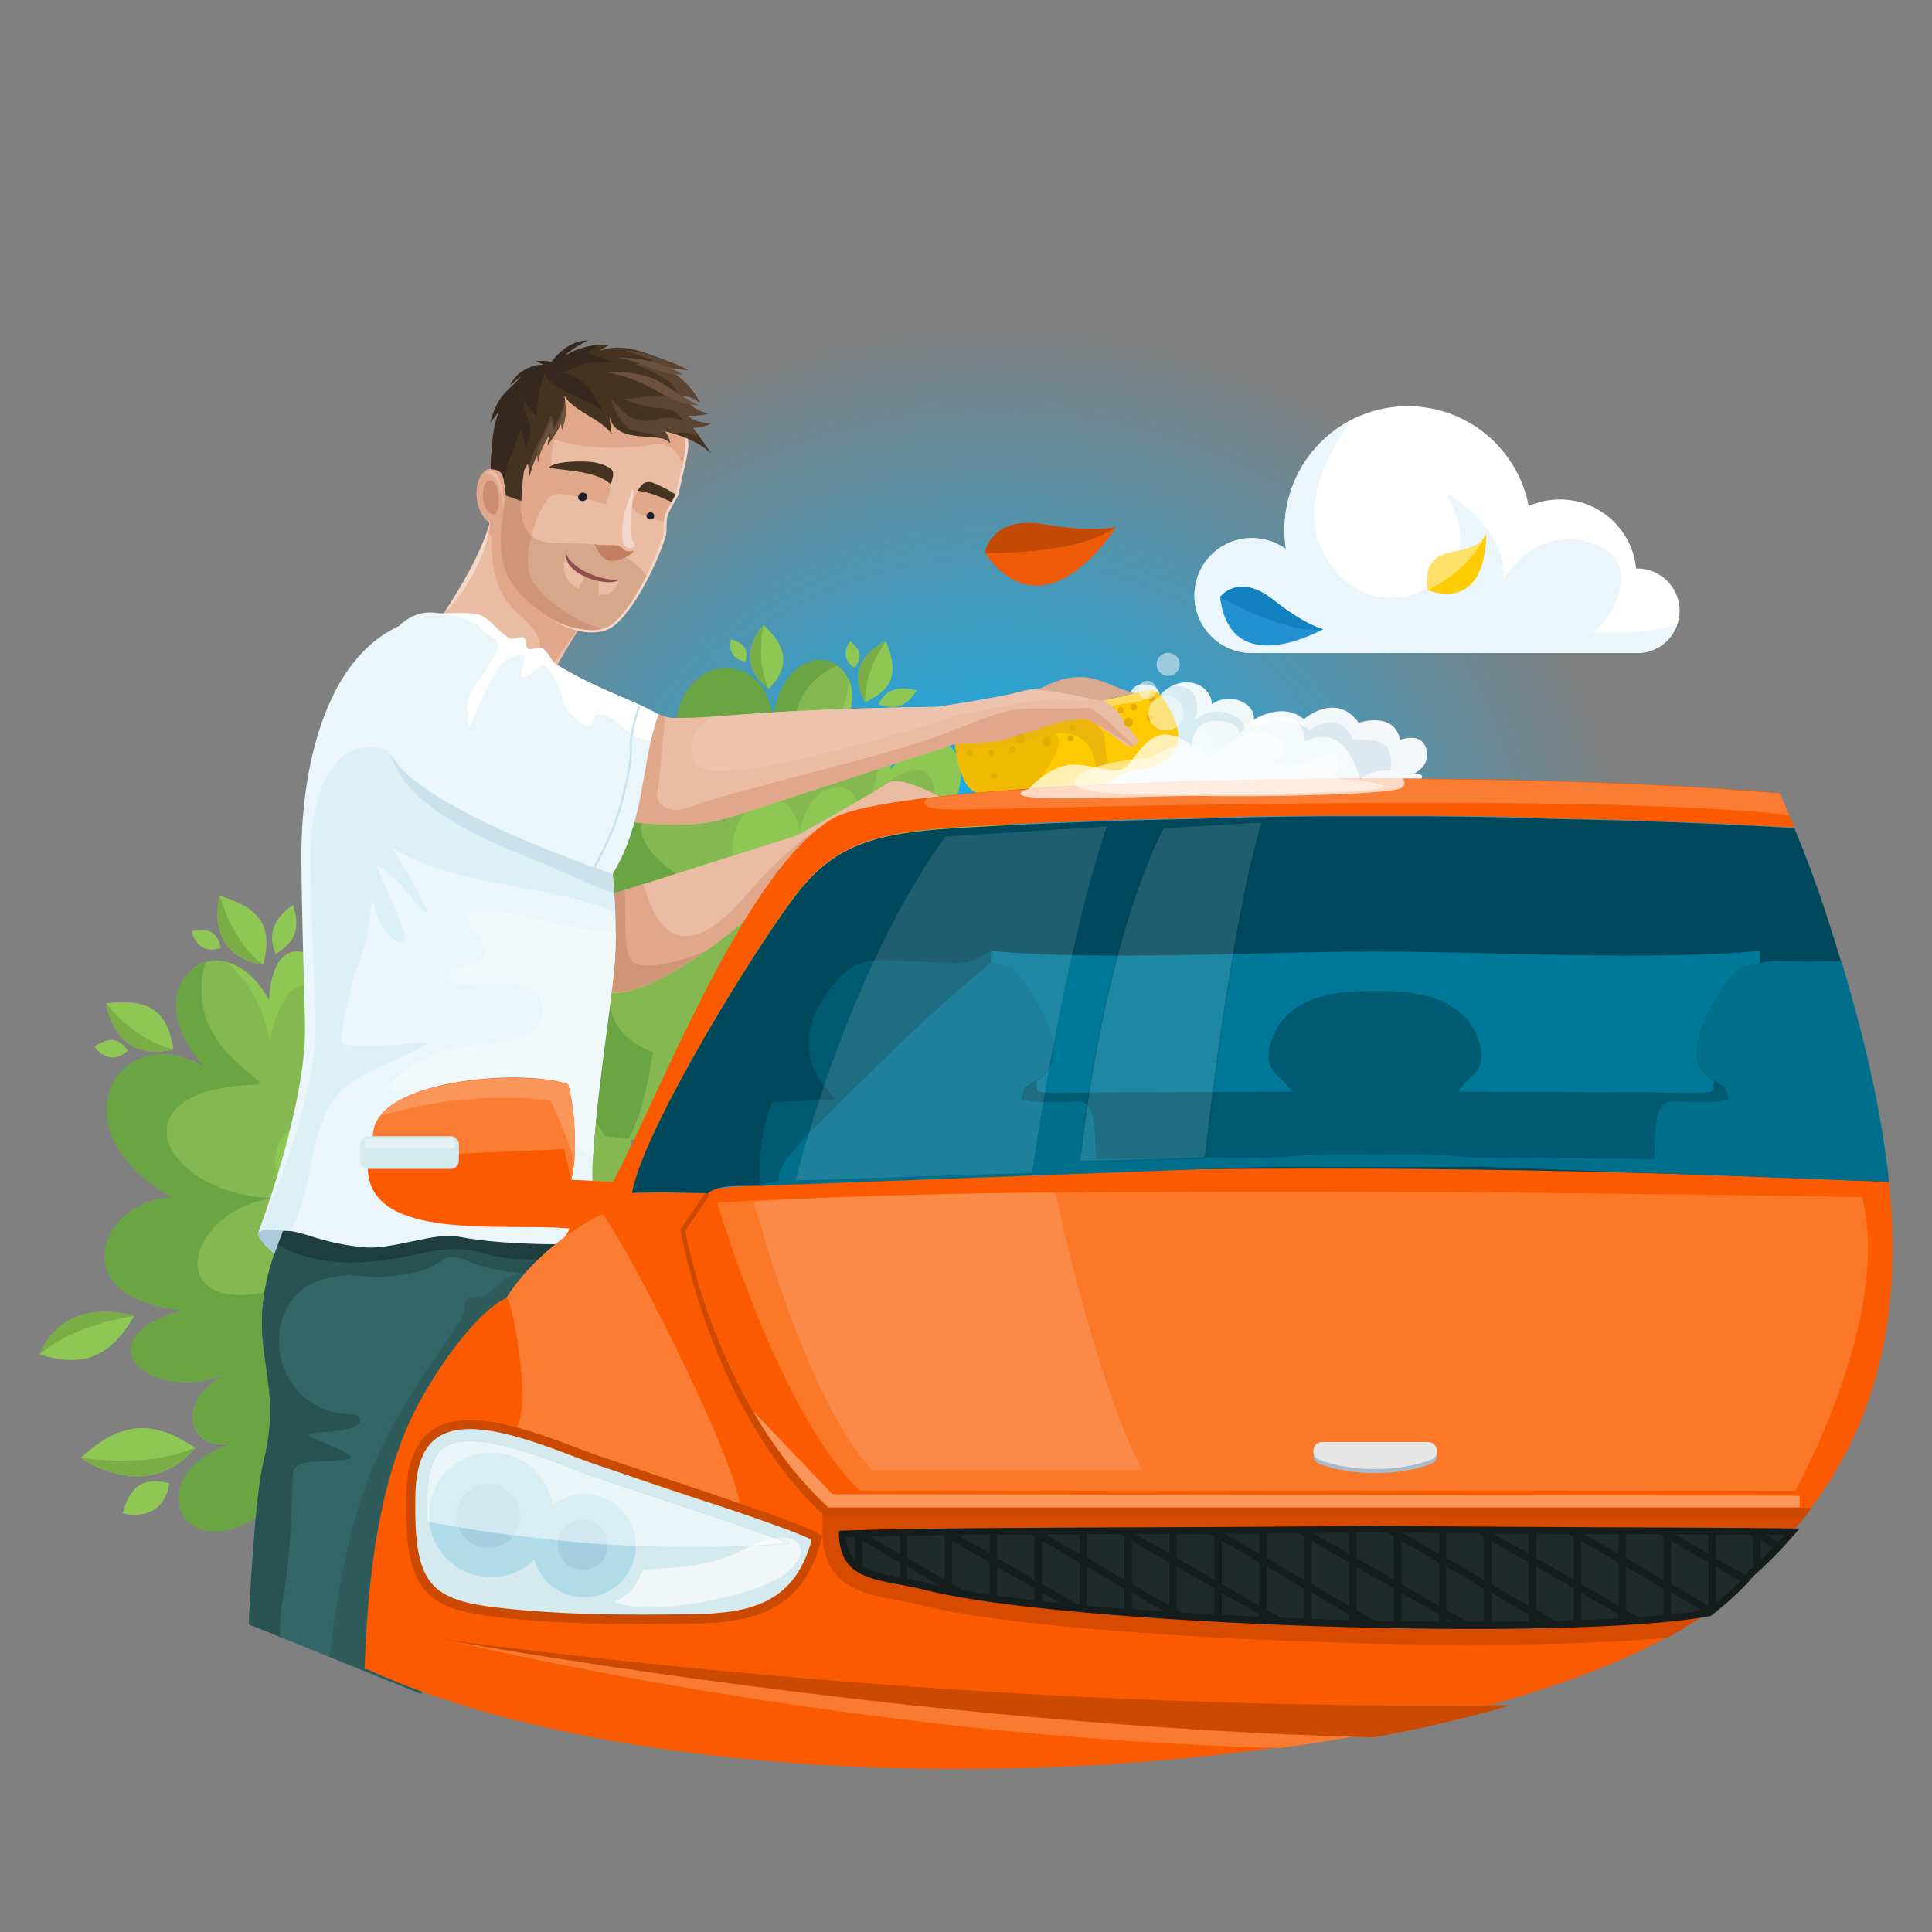 <?xml version="1.0" encoding="utf-8"?>
<!-- Generator: Adobe Illustrator 20.1.0, SVG Export Plug-In . SVG Version: 6.00 Build 0)  -->
<svg version="1.0" id="Layer_1" xmlns="http://www.w3.org/2000/svg" xmlns:xlink="http://www.w3.org/1999/xlink" x="0px" y="0px"
	 viewBox="0 0 800 800" enable-background="new 0 0 800 800" xml:space="preserve">
<rect x="0" y="0" width="800" height="800" fill="#808080" stroke="none"/>
<radialGradient id="SVGID_1_" cx="411.387" cy="362.269" r="265.618" gradientTransform="matrix(1.124 0 0 0.99 -51.095 6.383)" gradientUnits="userSpaceOnUse">
	<stop  offset="0" style="stop-color:#03B4FA"/>
	<stop  offset="0.875" style="stop-color:#03B4FA;stop-opacity:0"/>
</radialGradient>
<path fill-rule="evenodd" clip-rule="evenodd" fill="url(#SVGID_1_)" d="M713.1,572.8c-75.3,66.3-181.8,107.6-299.9,107.6
	c-108.4,0-207-34.8-280.6-91.7C17.7,499.9,1.6,390.3,43.4,293.1c69-160.4,226.5-243.6,380.8-243.4c150,0.2,297.1,79.1,357.2,242.3
	C818.7,393.3,801.7,502.9,713.1,572.8"/>
<g>
	<path opacity="0.8" fill-rule="evenodd" clip-rule="evenodd" fill="#FFFFFF" d="M466.8,293.3c0,0-0.4-10,6.6-10
		c7,0,6.8,4.6,6.8,4.6c9.3-9.9,21.5-4.5,21.5,3.7c8.5-5.7,18.7,0.5,17.3,6.5c0,0,11.7-7.9,20.9-0.3c0,0,13.2-11.7,22.7,1.5
		c0,0,14.7-5.1,17.1,7.1c0,0,8.8-3.6,10.8,3.6c2,7.2-5,10.2-5,10.2s5.2,0.1,2.6,2.6s-26.2,0.8-34.6,0.4c-8.4-0.4-90.7,1.5-97.4,1.8
		C449.4,325.4,476.7,304.3,466.8,293.3"/>
	<path opacity="0.64" fill-rule="evenodd" clip-rule="evenodd" fill="#FFFFFF" d="M484.9,284.3c8.3-4.5,16.9,0.5,16.9,7.4
		c8.5-5.7,18.7,0.5,17.3,6.5c0,0,11.7-7.9,20.9-0.3c0,0,13.2-11.7,22.7,1.5c0,0,14.7-5.1,17.1,7.1c0,0,8.8-3.6,10.8,3.6
		c2,7.2-5,10.2-5,10.2s5.2,0.1,2.6,2.6c-0.7,0.7-3,1.1-6.1,1.2c-2.3-3.7-6.8-4.4-6.8-4.4s1.8-2.3,0-8.5s-15-4.9-15-4.9
		c-3.8-8.8-10-8.8-18.2-4.1c-7.6-6.7-26.9-0.3-26.9-0.3s1.3-3.6-6.5-6.5c-7.8-2.8-14,2.8-14,2.8
		C497.4,290.1,494.5,282.8,484.9,284.3"/>
	<path fill-rule="evenodd" clip-rule="evenodd" fill="#85B850" d="M96.8,597.3c-17.2,11.9-5.8,45.2,25.3,24.1
		c-7.3,20.1,19.5,40.4,34.1,13.3l0.3,0.1c16.4,8,33.3,13.2,43.5,14.5l25.4-24.5c5.3,7.1,10.5,13.3,15.2,17.7l32.5-266.7
		c-10.4-7.3-17.7,8.8-21.8,33.6c-12.4-7.5-22.9-8-30.2-2.9c-10.9-36.2-36.4-38.4-36.2,6.1c-7.2-40.9-47.2-47.3-40-1
		c-11.7-19-31.8-28.8-33.3,2.7c-19.5-36.2-58.5-6.7-26.1,28.1c-35.1-22.3-65,24.5-13.9,53.6c-28.9,0.1-47,41.2,4.1,46.7
		c-41.7,11.2-15.2,39.2,18.1,26.3C71.9,579.5,77.9,602.4,96.8,597.3"/>
	<path fill-rule="evenodd" clip-rule="evenodd" fill="#8FC754" d="M93.7,398.5c0.5,0.3,14.4,10.5,17.9,32.7c0,0,4.3-24.1,15-23.1
		c10.7,1.1,20.9,17.3,21.9,18.6c1,1.3-2-31.8,13.3-28.6c10.4,2.2,16.7,13.1,19.6,19.8c-13-2.8-24.9,9.5-20.9,32.5
		c-17.7-33.3-42.2-6-20,18.9c-28.8-17.3-39.7,25-4.2,39.7c0.9,1.9,8.4-12.7,17.9-12.9c10.8-0.2,5.9,33,5.9,33s28.4-10.6,39.2-3
		c0.8,0.6,1.7,1.2,2.5,1.9l45.5-92.7c0,0-9.7-20.1-29.1-20.8c-19.5-0.7-16.3,23.5-16.3,23.5c-4.2-9.6-10-15.6-15.9-18.5
		c5.5-7,18.9-21.4,33-17c0.2,0.1,0.4,0.1,0.6,0.2c-11.5-32.3-35.1-32.7-34.9,10.1c-7.2-40.9-47.2-47.3-40-1
		c-11.7-19-31.8-28.8-33.3,2.7C106.3,405,99.8,400,93.7,398.5"/>
	<path fill-rule="evenodd" clip-rule="evenodd" fill="#6BA543" d="M85,398.6c-10.2,36.6,31.5,50.3,20.7,50.6
		c-59.2,1.5-39.4,45.5,7.7,46.9c-39.3,5.1-48.2,55.8,9.7,35.3c0,0-21.9,24.5-5.9,40.1c15.9,15.7,29.1-10.9,29.1-10.9
		s-12.9,32.5,2,42.9c14.9,10.4,33.5-1.6,33.5-1.6s21.1,22.5,27.3,38.5l-9.2,8.9c-25.6-3.3-80.1-19.7-93.3-21.3
		c-31.1,21.1-50.3-17-9.8-30.8c-18.8,5.1-24.8-17.8-3.2-28.2c-33.3,12.9-59.8-15.1-18.1-26.3c-51.1-5.4-33-46.6-4.1-46.7
		c-51.1-29.2-21.1-75.9,13.9-53.6C65.6,421.5,72.3,402.2,85,398.6"/>
	<path fill-rule="evenodd" clip-rule="evenodd" fill="#8FC754" d="M71.8,434.5c-2.2-14-8.2-21.6-27.8-19
		C44,415.5,47,440.7,71.8,434.5"/>
	<path fill-rule="evenodd" clip-rule="evenodd" fill="#7BAD47" d="M44,415.5c0,0,3,25.3,27.8,19C56.1,431.1,44,415.5,44,415.5"/>
	<path fill-rule="evenodd" clip-rule="evenodd" fill="#8FC754" d="M53,435c-3.6-4.7-7.3-6.3-13.9-1.5C39.1,433.5,45.1,442.2,53,435"
		/>
	<path fill-rule="evenodd" clip-rule="evenodd" fill="#8FC754" d="M114.2,395c7.2-4.5,10.7-9.7,7.1-20.2
		C121.4,374.7,108.2,382.3,114.2,395"/>
	<path fill-rule="evenodd" clip-rule="evenodd" fill="#8FC754" d="M16.4,560.9c16.1,4.8,28.2,3,39.1-15.9
		C55.5,544.9,27.1,535.4,16.4,560.9"/>
	<path fill-rule="evenodd" clip-rule="evenodd" fill="#7BAD47" d="M55.5,544.9c0,0-28.3-9.6-39.1,15.9
		C30.8,548.2,55.5,544.9,55.5,544.9"/>
	<path fill-rule="evenodd" clip-rule="evenodd" fill="#8FC754" d="M80.8,599.5c-15.7-10.5-29.3-12.6-47.4,4.2
		C33.4,603.6,60.8,623.4,80.8,599.5"/>
	<path fill-rule="evenodd" clip-rule="evenodd" fill="#7BAD47" d="M33.4,603.6c0,0,27.4,19.7,47.4-4.2
		C61.1,608.3,33.4,603.6,33.4,603.6"/>
	<path fill-rule="evenodd" clip-rule="evenodd" fill="#8FC754" d="M70.1,614.2c-9.4-2.3-15.8-0.5-19.3,12.4
		C50.7,626.6,67.4,631.5,70.1,614.2"/>
	<path fill-rule="evenodd" clip-rule="evenodd" fill="#8FC754" d="M109,399.5c3.5-13.7,1-23.1-18-28.5
		C91.1,371,83.8,395.4,109,399.5"/>
	<path fill-rule="evenodd" clip-rule="evenodd" fill="#7BAD47" d="M91.1,371c0,0-7.3,24.4,18,28.5C95.9,390.2,91.1,371,91.1,371"/>
	<path fill-rule="evenodd" clip-rule="evenodd" fill="#8FC754" d="M91.5,392.5c-1.4-5.7-4.2-8.7-12.2-6.9
		C79.3,385.6,81.5,396,91.5,392.5"/>
	<path fill-rule="evenodd" clip-rule="evenodd" fill="#85B850" d="M231,381.4c-15.8-4.7-30.6,18.9-2.2,27.5
		c-16,5.5-15.1,32,8.8,27.5l0.1,0.2c3.3,14,8.5,27,12.7,33.9l27.6,3.4c-1.7,6.8-2.9,13.1-3.3,18.1l179.5-112.5
		c-0.7-10-14.2-6.5-31.4,3.4c-1.5-11.3-6.5-18-13.3-19.9c16.8-24.7,5.4-41.4-21.7-19.1c21.4-24.7,5.6-52.5-19.3-25
		c5.8-16.6,1.8-33.8-18.2-19c12.5-30-25-39.2-30.1-2c-3.8-32.5-47.3-27.7-39.8,18.1c-14.4-17.7-48.6-8.3-26.6,25.7
		c-27.6-20-31.6,10.1-7.1,24.1C229.5,357.4,218.5,372.4,231,381.4"/>
	<path fill-rule="evenodd" clip-rule="evenodd" fill="#8FC754" d="M351.3,280.8c0,0.5,0.7,14-11.1,27.2c0,0,16.9-9.3,21.6-2.3
		c4.7,7.1-0.2,21.4-0.5,22.7c-0.3,1.3,18.5-17,24.1-6.1c3.8,7.5,0.2,16.7-2.4,21.8c-4.7-9.3-18.2-10.6-30.3,3.3
		c11.6-27.4-17.3-28.9-21.5-2.8c-3.7-26.2-35-11.9-26.4,17.1c-0.7,1.5,11.9-1.2,16.8,4.6c5.5,6.5-17.3,20-17.3,20
		s20.6,12.1,21.3,22.5c0.1,0.8,0.1,1.6,0.1,2.5l79.4-18.2c0,0,7.5-15.9-1.7-28.2c-9.3-12.3-22.5,1.7-22.5,1.7
		c3.8-7.4,4.6-13.9,3.4-18.9c7-0.1,22.5,1,26.8,11.8c0.1,0.2,0.1,0.3,0.2,0.5c14.1-23.1,2.6-37.8-23.5-16.4
		c21.4-24.7,5.6-52.5-19.3-25c5.8-16.6,1.8-33.8-18.2-19C353.5,291.8,353.4,285.3,351.3,280.8"/>
	<path fill-rule="evenodd" clip-rule="evenodd" fill="#6BA543" d="M346.9,275.5c-27.5,11.9-15.2,44.3-20.8,37.8
		c-30.4-35.5-47.4-1.5-24.9,28c-22.6-21.5-58.1-1.9-16.8,23.5c0,0-25.8-1.2-27.5,16.3c-1.7,17.6,21.2,12.4,21.2,12.4
		s-26.3,8.2-25.3,22.5c1,14.3,17.6,19.7,17.6,19.7s-3.3,24.1-10,35.9l-10.1-1.2c-10.7-17.3-27.7-58.9-33.3-67.8
		c-28.3-8.6-14.5-39.3,14-21.3c-12.5-9-1.4-24.1,15.7-15.9c-24.4-14-20.4-44.1,7.1-24.1c-22-34,12.2-43.4,26.5-25.7
		c-7.5-45.8,36-50.6,39.8-18.1C323.3,275,338.4,269.5,346.9,275.5"/>
	<path fill-rule="evenodd" clip-rule="evenodd" fill="#8FC754" d="M318.4,285.3c7.5-8.3,9.1-15.8-2.2-26.5
		C316.2,258.8,302.2,273.2,318.4,285.3"/>
	<path fill-rule="evenodd" clip-rule="evenodd" fill="#7BAD47" d="M316.2,258.8c0,0-14,14.4,2.2,26.5
		C312.6,273.9,316.2,258.8,316.2,258.8"/>
	<path fill-rule="evenodd" clip-rule="evenodd" fill="#8FC754" d="M308.7,274c1.1-4.5,0.2-7.6-6-9.3
		C302.7,264.7,300.4,272.7,308.7,274"/>
	<path fill-rule="evenodd" clip-rule="evenodd" fill="#8FC754" d="M363.7,291.6c6.3,2.2,11.2,1.7,15.9-5.7
		C379.6,286,368.4,281.6,363.7,291.6"/>
	<path fill-rule="evenodd" clip-rule="evenodd" fill="#8FC754" d="M213.4,314.1c5.1,12.2,12.1,18.8,29.2,16
		C242.6,330.1,234.3,308,213.4,314.1"/>
	<path fill-rule="evenodd" clip-rule="evenodd" fill="#7BAD47" d="M242.6,330.1c0,0-8.2-22.1-29.2-16
		C228.3,316.6,242.6,330.1,242.6,330.1"/>
	<path fill-rule="evenodd" clip-rule="evenodd" fill="#8FC754" d="M221.7,372.7c-1.4-14.8-6.8-24.3-26.1-27
		C195.6,345.7,197.1,372.3,221.7,372.7"/>
	<path fill-rule="evenodd" clip-rule="evenodd" fill="#7BAD47" d="M195.6,345.7c0,0,1.5,26.6,26.1,27
		C206.5,365,195.6,345.7,195.6,345.7"/>
	<path fill-rule="evenodd" clip-rule="evenodd" fill="#8FC754" d="M207.4,373.4c-3.2-6.9-7.5-9.9-17.2-5.7
		C190.1,367.8,195.5,380.4,207.4,373.4"/>
	<path fill-rule="evenodd" clip-rule="evenodd" fill="#8FC754" d="M358.3,290.7c10.1-4.7,14.7-10.8,8.5-25.2
		C366.8,265.6,348.2,273.2,358.3,290.7"/>
	<path fill-rule="evenodd" clip-rule="evenodd" fill="#7BAD47" d="M366.8,265.6c0,0-18.6,7.6-8.5,25.2
		C357.5,278,366.8,265.6,366.8,265.6"/>
	<path fill-rule="evenodd" clip-rule="evenodd" fill="#8FC754" d="M353.9,276.5c2.8-3.7,3.2-6.9-1.8-10.9
		C352,265.6,346.7,272.1,353.9,276.5"/>
	<path fill-rule="evenodd" clip-rule="evenodd" fill="#336666" d="M122.3,498.3c-28.4,58.3-2.5,64.4-13.2,107.1
		c-3.9,15.7-6.1,67.2-6.1,67.2l71.5,28.9l19.2-102.1l12.2,33.1l33.4-1.1c0,0,9.5-63.2,9.8-79.3c0.4-16.1-3.6-56.5-3.6-56.5
		L122.3,498.3z"/>
	<path fill-rule="evenodd" clip-rule="evenodd" fill="#2E5C5C" d="M136.5,686.1l38,15.3l19.2-102.1l12.2,33.1l20.6-0.7
		c6.5-31.8,4.4-62.8,6.4-79.1c2.5-20.6-0.3-23.4-7.1-25.1c-6.8-1.7-14.8-1-21.1,5.9c-6.3,7-12.1,0.3-12.4,8.2
		c-0.3,7.9-22.2,29.1-37.8,65.5C143.6,632.8,138.5,667.6,136.5,686.1"/>
	<path fill-rule="evenodd" clip-rule="evenodd" fill="#295353" d="M122.3,498.3c-28.4,58.3-2.5,64.4-13.2,107.1
		c-3.9,15.7-6.1,67.2-6.1,67.2l13,5.2c0-4.3-0.1-9.1,0.8-13.7c3.1-16.4,3.7-33,4.2-44.6s-2-14.1,12.7-14.4c14.7-0.3,14.6-1.6,4-6.2
		c-10.7-4.6-15.5-5.1-0.3-6.2c15.2-1.1,13.7-7.1,7.3-7.1c-6.3,0-20.6-3.1-26.8-18.3c-6.2-15.2-0.2-34.1,16.9-37.8
		c17.1-3.7,12.5,1.4,32.5-1.7c19.9-3.1,13.7-11.3,27.7-5.1s40.4,4.9,40.4,4.9l12.6-4.4c-1-14.3-2.3-27.5-2.3-27.5L122.3,498.3z"/>
	<path fill-rule="evenodd" clip-rule="evenodd" fill="#1E3D3D" d="M122.3,498.3c-3,6.2-5.4,11.8-7.3,17c4,2.5,15.4,8.3,34.3,7.4
		c24-1.1,33.2-9.1,51.8-3.6c18.6,5.5,37.1,0,37.1,0s-5.1-17-10.4-23.1L122.3,498.3z"/>
	<path fill-rule="evenodd" clip-rule="evenodd" fill="#EBBCA4" d="M202.9,216c0,0-4.1,24-25.6,44.8c-21.5,20.9,42.8,35.3,42.8,35.3
		s14.2-30.4,26.7-45.1L223.9,226L202.9,216z"/>
	<path fill-rule="evenodd" clip-rule="evenodd" fill="#E0A78B" d="M223.9,287.2c2.7-10.7,14.5-26.2,22.9-36.1L223.9,226l-21-10
		l-0.8,4l1.6,2.9c0,0-2.1,20,10.2,30.6c12.3,10.6,9.8,14.6,8.8,20.7c-1,6.1-5.7,12.5-3.1,12.6C222.3,286.9,222,287,223.9,287.2"/>
	<path fill-rule="evenodd" clip-rule="evenodd" fill="#EBBCA4" d="M239.3,374.7l91.1-28.9c0,0,32.2-18,37.2-21.6
		c5-3.6,22.3,6.1,22.3,6.1s-3,2.5-9.1,2.3c-6.1-0.2-10.7,0.9-10.7,0.9l-15.4,13.2c0,0,10-4.3,13.2-2.3c3.2,2,2,6.3-3.8,7.9
		c-5.7,1.6-9.1,4.3-16.4,8c-7.3,3.8-7.9,4.6-13.4,5.4c-5.5,0.7-13.2,2.9-15.4,5.5c-8.8,11-60.2,51.4-71.6,36.6
		C239.3,397.4,239.3,374.7,239.3,374.7"/>
	<path fill-rule="evenodd" clip-rule="evenodd" fill="#E0A78B" d="M239.3,374.7l27.2-8.7c6.8,25.1,20.2,30.8,42.9,4.2
		c8-9.5,35.7-39.9,57.7-35.4c0.4,0.1,0.7,0.2,1,0.3l-13.5,11.6c0,0,10-4.3,13.2-2.3c3.2,2,2,6.3-3.8,7.9c-5.7,1.6-9.1,4.3-16.4,8
		c-7.3,3.8-7.9,4.6-13.4,5.4c-5.5,0.7-13.2,2.9-15.4,5.5c-8.8,11-60.2,51.4-71.6,36.6C239.3,397.4,239.3,374.7,239.3,374.7"/>
	<path fill-rule="evenodd" clip-rule="evenodd" fill="#CE9676" d="M239.3,374.7l19.3-6.1c0.8,6.3-0.9,25,3.1,29.4
		c4,4.5,20.9,0,30.6-4.3c-17.6,12.3-38.2,22.7-44.9,14C239.3,397.4,239.3,374.7,239.3,374.7"/>
	<path fill-rule="evenodd" clip-rule="evenodd" fill="#EBF6FA" d="M182.1,254.8c25.1,4.3,12.9,4.2,39.3,26
		c26.4,21.8,29.1,58.1,29.1,58.1s5.9,29.8,4.1,58.1c-1,16-7.2,52-9,80c-1.3,21.3,1.6,38,1.6,38s-35.4,1.5-57.8-3
		c-9.2-1.8-27,5.5-38.5,4.5c-8.7-0.8-16.1-2.7-21.2-4.3c-11.2-3.6-10.2-2.6-22.7-1.9c0,0,20-53,19.3-85.8c-0.5-21.2-1.4-47.4-1.5-70
		C124.7,317.7,135.3,259,182.1,254.8"/>
	<path fill-rule="evenodd" clip-rule="evenodd" fill="#F1F9FB" d="M255,386.2c0,3.5-0.1,7.1-0.3,10.7c-1,16-7.2,52-9,80
		c0,0.4,0,0.8-0.1,1.1c-5.8-0.4-13-9.1-15.4-17c-3.7-12.1-13.7-19.8-33.3-14.3s-43.5,9.3-32.9-0.5c10.6-9.8,26.1-12.7,26.1-12.7
		c17.5-1.4,35.3-2.8,34.5-15.6c-0.7-12.7-15.3-11.3-28.9-10.4c-13.5,0.8-14-6-4.5-7.3c9.5-1.4,13.5-5,4.8-15.2
		c-8.7-10.2,4.8-9.6,33.3-3.1C242.4,385,250.3,386,255,386.2"/>
	<path fill-rule="evenodd" clip-rule="evenodd" fill="#DCF0F5" d="M187.7,255.8c14.7,2.8,11.5,4.4,24,16.4l41.5,84.9l1.6,20.5
		c-30.8-12.4-65.3-9.9-93-26.9c0,0,5.3,7.5,12.2,20.4c6.9,12.9-0.7,4.6-5.5-1.8c-4.8-6.4-13-11.6-13-11.6s10.9,24.1,12.1,30
		c1.2,5.9-9.3,0.8-12.1-10.7c-2.8-11.6-0.8,5.7-6,19c-5.2,13.3-8.5,31.5-8.2,35.3c0.3,3.8,30.3,0.6,35,0.3
		c4.7-0.3-11.3,6.5-23.1,12.1c-11.9,5.6-17.5,12.7-21.2,24.8c-3,9.8-5.5,30.3-11.6,41.2c-3.3-0.4-5.9,0.1-13.3,0.5
		c0,0,24.3-53.2,23.5-86.1c-0.5-21.2-1.9-46.5-2-69.2c-0.1-24.5,8.6-52.7,33.1-43.9c7.9,2.9,6-45.1,13.9-48.3
		C181.1,260.6,185.1,258.2,187.7,255.8"/>
	<path fill-rule="evenodd" clip-rule="evenodd" fill="#CBE2EC" d="M244,338.2l9.2,18.9l1.2,12.8c-6.6-1.9-16.8-7.2-36.1-15
		s-58.7-24.6-57-49.7L244,338.2z"/>
	<path fill-rule="evenodd" clip-rule="evenodd" fill="#FFC900" d="M395.4,308.1c0,0,2,20.9,10.6,20.2s32.9-3.4,45.4-3
		c12.5,0.4,7.9-5.1,21.4-6.9c13.6-1.8,17.8-10.6,13.5-20.6c-1.8-4.2-5.8-13.1-10.9-12c-7.7,1.7-16.5,4.5-28.8,5.5L395.4,308.1z"/>
	<path fill-rule="evenodd" clip-rule="evenodd" fill="#F0BA00" d="M395.4,308.1c0,0,2,20.9,10.6,20.2c4.7-0.4,14.3-1.4,24-2.1l0,0
		c1.3-7.1,1.5-3.6,6.5-12.9c5-9.3-1.2-10.4-1.2-10.4l-7.5-5.4L395.4,308.1z"/>
	<path fill-rule="evenodd" clip-rule="evenodd" fill="#FFDB59" d="M476.8,285.7c-0.4,0-0.9,0-1.3,0.1c-5.7,1.2-11.9,3.1-19.7,4.4
		l1.3,2.6c0,0,11.8-2.1,14.8-2.3C473.9,290.3,475.8,287.7,476.8,285.7"/>
	<path fill-rule="evenodd" clip-rule="evenodd" fill="#ECB60A" d="M395.4,308.1c0,0,0.1,0.6,0.2,1.7c4.8,0.6,17.4,1.2,32.8-4.1
		c19.8-6.9,24.3,4.6,25,10.1c0.6,5.4,5,0,5,0l-1.2-12.1l-9.5-12c0,0-1.5,0.2-3.8,0.5L395.4,308.1z"/>
	<path fill-rule="evenodd" clip-rule="evenodd" fill="#FB5A00" d="M151,691.2c1.2-37.2,5.7-75.8,19.9-105.2
		c7-14.6,24.8-41.9,38.8-48.6c6-10,24-21.7,26.1-28.7c-26.7-2.5-82.9,5.8-83.5-24.9c18.7-1.6,23.8,0.6,37.9-6.3
		c-1.1-6.8-7.5-4.9-16.3-5.3c-6.4-0.3-13-0.4-19.4-0.6c-2.1-25.1,63.3-29.2,80.7-22.6c2.8,9.3,4.1,29.7,1.3,39.5l17.3,0.9
		c19.9-37.1,54.8-129.5,91.3-150.6c18.3-10.6,121-16.4,224.2-16.5c62.1,0.1,124,2.2,167.5,6.1c2.2,4.7,4.3,9.4,6.3,14.2
		c-1.8-0.1-3.6-0.2-5.4-0.3c-31.6-1.8-62.7-2.9-94.4-3.5c-24.4-0.9-49.2-1.2-73.9-1.1c-24.7-0.1-49.5,0.2-73.9,1.1
		c-31.8,0.6-62.8,1.7-94.4,3.5c-34.3,2-52.8,5.1-69.5,25.6c-15.4,18.9-64.7,98.1-69.8,125.7l13-0.2c15.3,0.4,25-2.1,40.1-2.7
		c86-3.2,161.9-7.4,237.9-7.8c73.4-0.3,146.9,3.1,229.4,6.2c0.1,1.2,0.2,2.4,0.3,3.5c5.4,59.7-7.6,114-57.4,158.6
		c-71.6,83.7-415.4,112.5-573.5,39.8l0,0C151.4,691.4,151.2,691.3,151,691.2"/>
	<path fill-rule="evenodd" clip-rule="evenodd" fill="#D74B00" d="M748.9,626.1c-6.8,8.8-14.7,17.3-23.8,25.5
		c-8.2,9.6-20.1,18.5-34.8,26.6c-3.5,0.3-6.9,0.6-10.3,0.8c-13,0.9-26.1,1.4-39.2,1.7c-31.6,0.7-63.4,0.3-95-0.8
		c-32.1-1.1-64.2-2.8-96.2-5.6c-13.1-1.2-26.2-2.5-39.2-4.3c-9.6-1.3-19.4-2.9-28.8-5.3c-3.3-0.8-6.6-1.4-9.9-2.1
		c-8.1-1.5-17.4-3-23.7-8.8c-5.3-4.9-7.3-11.5-7.4-18.6l-0.1-8l8-0.3c17.9-0.7,35.8-0.8,53.7-1c24.6-0.2,49.3-0.3,73.9-0.4
		c31-0.1,62.1-0.2,93.1-0.7l0.2,0l0,0c31,0.4,62.1,0.5,93.1,0.7c26.6,0.1,53.2,0.2,79.7,0.5L748.9,626.1z"/>
	<path fill-rule="evenodd" clip-rule="evenodd" fill="#FB7D34" d="M384.2,330.5c43.2-5.2,114.1-7.9,185.2-8
		c62.1,0.1,124,2.2,167.5,6.1c1.4,2.9,2.7,5.9,4,8.9c-78.7-9.2-298.8-3.2-340-2.3C382.7,335.6,380.7,333.3,384.2,330.5"/>
	<path fill-rule="evenodd" clip-rule="evenodd" fill="#FB7A31" d="M597.5,711.4c-21,5-43.5,9.1-67.1,12.4
		c-181.6-4.4-343.1-44.3-343.1-44.3C356.3,701.6,495,711.1,597.5,711.4"/>
	<path fill-rule="evenodd" clip-rule="evenodd" fill="#202A2A" d="M569.3,633.1c-62.3,0.9-180.2,0.5-220.5,2
		c0.3,19,17.6,17.3,34.9,21.7c56.4,14.4,264.1,21.8,324.2,10.8c6.5-5,12.3-10.4,17.1-16c6.3-5.6,12-11.4,17.2-17.4
		C689.4,633.7,614.7,633.8,569.3,633.1"/>
	<path fill-rule="evenodd" clip-rule="evenodd" fill="#151C1C" d="M484.2,647l-15.5-9v17.9l15.5,9V647z M521.4,647l-15.5-9v17.9
		l15.5,9V647z M558.6,647l-15.5-9v17.9l15.5,9V647z M595.8,647l-15.5-9v17.9l15.5,9V647z M633,647l-15.5-9v17.9l15.5,9V647z
		 M670.2,647l-15.5-9v17.9l15.5,9V647z M707.5,647l-15.5-9v17.9l15.5,9V647z M476.1,632.4c34.3-0.1,68.2-0.3,93.2-0.7h0
		c25,0.4,58.9,0.5,93.2,0.7c27.9,0.1,56,0.2,79.7,0.5l3,0l-2,2.3c-2.6,3-5.3,6-8.2,8.9c-2.8,2.9-5.8,5.7-9,8.6
		c-2.4,2.9-5.1,5.6-8,8.3c-2.9,2.7-6,5.3-9.3,7.9l-0.3,0.2l-0.3,0.1c-29.9,5.5-96.1,6.4-162.1,4.2c-67.1-2.2-134.2-7.7-162.7-15
		c-3.6-0.9-7-1.5-10.4-2.2c-13.8-2.5-25.2-4.6-25.5-20.9l0-1.4l1.4-0.1C372.9,632.8,424.9,632.6,476.1,632.4z M736.4,638.6
		c0.9-1,1.8-2,2.7-3c-2.6,0-5.3,0-8-0.1L736.4,638.6z M729.2,645.9c1.3-1.3,2.6-2.6,3.9-3.9c0.4-0.4,0.8-0.8,1.1-1.2l-5-2.9V645.9z
		 M446.3,664.4l0.7,0.1V647l-15.5-9v17.9L446.3,664.4z M574.4,634.6l2.8,1.6v17.9l-15.5-9v-10.5c2.6,0,5.2-0.1,7.6-0.1
		C571,634.6,572.7,634.6,574.4,634.6z M595.8,634.8v8.6l-15.1-8.7C585.6,634.7,590.6,634.8,595.8,634.8z M612.2,634.9l2.2,1.3v17.9
		l-15.5-9v-10.3C603.2,634.9,607.7,634.9,612.2,634.9z M633,635.1v8.3l-14.6-8.4C623.2,635,628.1,635,633,635.1z M649.7,635.1
		l1.9,1.1v17.9l-15.5-9v-10.1C640.6,635.1,645.2,635.1,649.7,635.1z M670.2,635.2v8.2l-14.3-8.2l6.6,0L670.2,635.2z M687.2,635.3
		l1.6,0.9v17.9l-15.5-9v-9.9C678,635.3,682.6,635.3,687.2,635.3z M707.5,635.4v8l-14-8.1C698.2,635.3,702.9,635.4,707.5,635.4z
		 M722.7,652.2l-12.2-7v-9.8c4.8,0,9.6,0.1,14.3,0.1l1.2,0.7v12.6c-0.6,0.6-1.3,1.2-1.9,1.8l-0.1,0.1l-0.1,0.1
		C723.6,651.2,723.2,651.7,722.7,652.2z M710.6,663.8v-15l10,5.8c-1.4,1.5-2.9,2.9-4.4,4.3C714.4,660.5,712.5,662.2,710.6,663.8z
		 M692,668.4v-8.9l12.7,7.3C700.9,667.4,696.6,667.9,692,668.4z M678.4,669.6l-5.1-2.9v-17.9l15.5,9v11
		C685.6,669,682.1,669.3,678.4,669.6z M654.7,670.8v-11.3l15.5,9v1.7C665.3,670.4,660.1,670.6,654.7,670.8z M643.9,671.1l-7.8-4.5
		v-17.9l15.5,9v13.2C649.1,671,646.5,671.1,643.9,671.1z M636.1,671.3v-1.1l1.8,1L636.1,671.3z M617.5,671.5v-12l15.5,9v2.9
		C628,671.4,622.8,671.5,617.5,671.5z M607.4,671.5l-8.5-4.9v-17.9l15.5,9v13.8C612.1,671.5,609.8,671.5,607.4,671.5z M598.9,671.5
		v-1.3l2.2,1.3L598.9,671.5z M580.3,671.3v-11.8l15.5,9v3C590.7,671.4,585.5,671.4,580.3,671.3z M569.4,671.1l-7.7-4.4v-17.9l15.5,9
		v13.5C574.6,671.2,572,671.1,569.4,671.1z M561.7,670.9v-0.7l1.2,0.7L561.7,670.9z M543.1,670.3v-10.8l15.5,9v2.4
		c-4.2-0.1-8.3-0.2-12.5-0.4C545.1,670.4,544.1,670.4,543.1,670.3z M530,669.8l-5.5-3.2v-17.9l15.5,9v12.5
		C536.7,670.1,533.4,670,530,669.8z M505.9,668.7v-9.2l15.5,9v1C516.2,669.2,511,669,505.9,668.7z M489.2,667.7l-1.9-1.1v-17.9
		l15.5,9v10.8C498.2,668.3,493.7,668,489.2,667.7z M468.7,666.3v-6.8l13.5,7.8C477.6,667,473.1,666.7,468.7,666.3z M450.1,664.8v-16
		l15.5,9v8.4C460.3,665.7,455.1,665.2,450.1,664.8z M431.5,663v-3.5l7.3,4.2C436.3,663.5,433.9,663.2,431.5,663z M412.9,660.7v-11.9
		l15.5,9v4.9C422.9,662,417.7,661.4,412.9,660.7z M398.8,658.5l-4.5-2.6V638l15.5,9v13.3C405.9,659.7,402.2,659.1,398.8,658.5z
		 M375.7,653.7v-4.9l13.9,8c-2-0.4-3.8-0.9-5.5-1.3C381.3,654.8,378.4,654.2,375.7,653.7z M357.1,648.5V638l15.5,9v6.2
		C366.6,652,361.1,651,357.1,648.5z M354,636.4v9.6c-2.1-2.2-3.4-5.3-3.7-9.5C351.5,636.5,352.7,636.4,354,636.4z M372.6,636v7.4
		l-12.4-7.2C364,636.1,368.1,636.1,372.6,636z M390.3,635.7l0.9,0.5v17.9l-15.5-9v-9.3C380.3,635.9,385.2,635.8,390.3,635.7z
		 M409.8,635.5v7.8l-13.4-7.7C400.7,635.6,405.2,635.6,409.8,635.5z M427,635.4l1.4,0.8v17.9l-15.5-9v-9.7
		C417.5,635.5,422.2,635.5,427,635.4z M447,635.3v8.1l-13.9-8C437.7,635.4,442.3,635.3,447,635.3z M463.9,635.2l1.7,1v17.9l-15.5-9
		v-9.9C454.7,635.3,459.3,635.3,463.9,635.2z M484.2,635.1v8.2l-14.2-8.2l6.1,0L484.2,635.1z M500.8,635.1l2,1.1v17.9l-15.5-9v-10
		C491.8,635.1,496.4,635.1,500.8,635.1z M521.4,635v8.4L507,635C511.9,635,516.7,635,521.4,635z M537.7,634.9l2.4,1.4v17.9l-15.5-9
		v-10.2C529,634.9,533.4,634.9,537.7,634.9z M558.6,634.7v8.7l-14.9-8.6C548.9,634.8,553.9,634.7,558.6,634.7z"/>
	<path fill-rule="evenodd" clip-rule="evenodd" fill="#D4EAEE" d="M240.2,602.1c-29.8-11.6-56.2-19.6-66.1-1.7
		c-2.5,4.5-3.9,10.6-4,18.6c-0.8,38.9,6.9,45.5,37.5,48.8c26.6,2.9,53,2.9,79.7,2.5c24.2-0.4,44-5.2,50.9-33.6
		C332.2,632,254.6,607.6,240.2,602.1"/>
	<path fill-rule="evenodd" clip-rule="evenodd" fill="#F1F6F9" d="M266.3,650c-3.5,8.3-6,10-11.8,13.3c13.6,5.9,51.2-1.2,65.6-8.6
		c20.3-10.4,11.4-24.8-9.2-14.5c-3.2,1.6-6.9,3.5-11.5,5C287.7,649.2,278.2,649.1,266.3,650"/>
	<path fill-rule="evenodd" clip-rule="evenodd" fill="#00495C" d="M314.8,491c-8.2,0.3-17.1-0.8-21.6,3.1l-18.5-0.4l-13,0.2
		c5.1-27.7,54.4-106.8,69.8-125.7c16.7-20.5,35.2-23.7,69.5-25.6c31.6-1.8,62.7-2.9,94.4-3.5c24.4-0.9,49.2-1.2,73.9-1.1
		c24.7-0.1,49.5,0.2,73.9,1.1c31.8,0.6,62.8,1.7,94.4,3.5c1.8,0.1,3.6,0.2,5.4,0.3c4.6,11.1,8.9,22.5,12.8,34.4
		c1.1,3.4,2.2,6.9,3.3,10.3v0c1.1,3.5,2.1,6.9,3.2,10.4l-0.8,0l20.6,91.4C489.7,476.1,314.8,491,314.8,491"/>
	<path fill-rule="evenodd" clip-rule="evenodd" fill="#FB7D34" d="M209.7,537.5c3.1,1.9,11.5,52.1,2.5,55.1
		c22.2,10.2,73.6,26.8,94.3,32.1c0.1-16.6-45.9-107.8-57-121.9C235,509.2,217.8,524,209.7,537.5"/>
	<path fill-rule="evenodd" clip-rule="evenodd" fill="#FB7D34" d="M190.3,477.7l43.3-1.9l2.9,12.9c2.8-9.8,1.5-30.2-1.3-39.5
		c-17.4-6.7-82.8-2.5-80.7,22.6c6.5,0.2,13,0.4,19.4,0.6C182.8,472.8,189.2,470.9,190.3,477.7"/>
	<path fill-rule="evenodd" clip-rule="evenodd" fill="#FB965A" d="M237.8,481.2c0.9-10.5-0.4-24.7-2.6-32
		c-14.8-5.7-64.7-3.5-77.6,12.9c8.9-2.8,37.3-10.5,70.4-6.4C228,455.7,236.4,473.7,237.8,481.2"/>
	<path fill-rule="evenodd" clip-rule="evenodd" fill="#D4EAEE" d="M152.5,470.5h34.2c1.8,0,3.3,1.5,3.3,3.3v6.9
		c0,1.8-1.5,3.3-3.3,3.3h-34.2c-1.8,0-3.3-1.5-3.3-3.3v-6.9C149.2,472,150.7,470.5,152.5,470.5"/>
	<path fill-rule="evenodd" clip-rule="evenodd" fill="#CB4900" d="M750.3,624.2c-1.1,1.4-2.1,2.8-3.2,4.2l-405-0.1l-0.3-0.2
		c-47.5-43.7-59.9-118.3-60-118.5l-0.1-0.4l10.6-15.6l1.6,1.1l-10.2,15c1,5.6,14.3,73,59.2,114.6H750.3z"/>
	<polygon fill-rule="evenodd" clip-rule="evenodd" fill="#003B4B" points="293.2,494.1 292.1,494.1 292.4,493.6 	"/>
	<path fill-rule="evenodd" clip-rule="evenodd" fill="#CB4900" d="M625.6,706.1c-17.6,5.2-36.7,9.6-56.7,13.3
		C377.3,714.6,183,678.8,183,678.8C368,702.9,521.5,707.3,625.6,706.1"/>
	<path fill-rule="evenodd" clip-rule="evenodd" fill="#FFFFFF" d="M518.4,222.8c-13.1,0-23.8,10.6-23.8,23.8
		c0,13.1,10.6,23.8,23.8,23.8c46,0,104.7,0,159.6,0c9.6,0,17.5-7.8,17.5-17.5c0-9.6-7.8-17.5-17.5-17.5c-0.2,0-0.3,0-0.5,0
		c-1.6-16-15.1-28.6-31.6-28.6c-4.6,0-9,1-12.9,2.7c-4.5-23.5-25.2-41.3-50.1-41.3c-28.2,0-51,22.9-51,51c0,2.8,0.2,5.5,0.6,8.1
		C528.5,224.5,523.7,222.8,518.4,222.8"/>
	<path fill-rule="evenodd" clip-rule="evenodd" fill="#EBF6FC" d="M518.4,222.8c-13.1,0-23.8,10.6-23.8,23.8
		c0,13.1,10.6,23.8,23.8,23.8c46,0,104.7,0,159.6,0c7.6,0,14-4.8,16.4-11.5c-15.9,4.3-35.3,2.8-35.3,2.8c5.9-1.6,24.3-29.2,0-36.9
		c-24.3-7.7-36.7,15.4-36.7,15.4c2.1-22.3-23.4-35.8-23.4-35.8s9.2,15,4.5,27.1c-4.7,12-34,28.1-52.8,1.9
		c-18.8-26.2,9.1-59.3,9.3-59.5c-16.7,8.4-28.1,25.7-28.1,45.6c0,2.8,0.2,5.5,0.6,8.1C528.5,224.5,523.7,222.8,518.4,222.8"/>
	<path fill-rule="evenodd" clip-rule="evenodd" fill="#FB7829" d="M771.1,495.7c0,0-335.1-6.4-474.1,2.3c0,0,25.4,87.1,59.1,119.3
		h387.3C743.4,617.2,783.6,545.5,771.1,495.7"/>
	<defs>
		<filter id="Adobe_OpacityMaskFilter" filterUnits="userSpaceOnUse" x="312.2" y="493.7" width="160.7" height="115">
			<feColorMatrix  type="matrix" values="1 0 0 0 0  0 1 0 0 0  0 0 1 0 0  0 0 0 1 0"/>
		</filter>
	</defs>
	<mask maskUnits="userSpaceOnUse" x="312.2" y="493.7" width="160.7" height="115" id="SVGID_2_">
		<g filter="url(#Adobe_OpacityMaskFilter)">
			
				<linearGradient id="SVGID_3_" gradientUnits="userSpaceOnUse" x1="-3468.864" y1="784.682" x2="-3473.39" y2="713.947" gradientTransform="matrix(1 0 0 1 3862.354 -219.29)">
				<stop  offset="0" style="stop-color:#FFFFFF"/>
				<stop  offset="1" style="stop-color:#000000"/>
			</linearGradient>
			<rect x="312.2" y="493.7" fill="url(#SVGID_3_)" width="160.7" height="115"/>
		</g>
	</mask>
	<path mask="url(#SVGID_2_)" fill-rule="evenodd" clip-rule="evenodd" fill="#FB8A48" d="M437,493.7c-47.9,0.5-92.7,1.7-124.8,3.9
		c0,0,21,81.1,48.8,111.1h111.9C457.6,579.1,444.8,529,437,493.7"/>
	<path opacity="0.5" fill-rule="evenodd" clip-rule="evenodd" fill="#FFFFFF" d="M484.2,309.8c3.6-1.7,8.2-2.9,11.7-0.7
		c7.1,4.4,1,7.7,14.7-2.1c13.7-9.8,21.2,0.3,21.5,3.5c0.3,3.3-11,4.9,0,6.5c11,1.6,15.8-8,20.6-4.1c4.8,3.9-5.1,9.5,4.5,9.9
		c12.5,0.6,25.9,3.9,3.1,4.8c-25.2,1-74.4,2.4-100.8,0.8c-29.8-1.8-7-11.4,2-12.8C482.8,312.2,470.1,316.5,484.2,309.8"/>
	<path fill-rule="evenodd" clip-rule="evenodd" fill="#EBBCA4" d="M174,255c2.7-0.2,5.4-0.1,8.2,0.5c23.8,5.7,86.5,41.8,96.5,41.8
		s7.5,0,38.2-2.1c30.7-2.1,71.1-2.5,71.1-2.5s23.8-3.4,34.7-6.3c10.9-2.9,18.9-0.2,27.9,1.6c12.6,2.5,13.1,9.5,21,18.6
		c0,0-2.2,3.7-5.1,2.1c-2.9-1.6-14.1-11.2-18-11.1c-3.9,0.2-32.2,4-42.2,10l-10.7,0.4c0,0-74.9,24.5-94.3,30.7
		c-19.5,6.3-50.6,0-50.6,0s-54.5,1.6-80.9-20.2C143.2,296.8,162.2,263.6,174,255"/>
	<path fill-rule="evenodd" clip-rule="evenodd" fill="#EDC3AD" d="M295.4,296.7c4.6-0.3,11.1-0.8,21.4-1.5
		c30.7-2.1,71.1-2.5,71.1-2.5s23.8-3.4,34.7-6.3c10.9-2.9,18.9-0.2,27.9,1.6c0.9,0.2,1.7,0.4,2.5,0.7c-2,1.2-4.7,1.8-8.4,1.1
		c-13.2-2.3-49.2,6.8-49.2,6.8S294.2,329.3,288.1,316C281.9,302.6,295.4,296.7,295.4,296.7L295.4,296.7z"/>
	<path fill-rule="evenodd" clip-rule="evenodd" fill="#E0A78B" d="M262.7,291.6c5.3,2.4,9.7,4.2,12.7,5.1v0c0,0-2.1,24.8-3.2,31.1
		c-1.1,6.2,5.9,9.6,14.1,6.2c13.6-5.6,74.9-19.6,98.8-28.1c21.7-7.7,29.5-12.6,42.3-12.6c12.8,0.1,22.6-0.1,23.5-0.2
		c2.2-0.3,18.3,15.1,18.4,15.6c-0.6,0,0.1,0.5-1.6-0.4c-1.7-0.9-15.4-10.8-19.4-10.6c-10.8,0.5-21.2,5.5-31.4,8.3
		c-5.2,1.4-10.3,1.6-15.5,1.8l-6,0.2c0,0-74.9,24.5-94.3,30.7c-15.7,5-38.8,2-47.3,0.6c-1.1-13.1,0.2-33.5,0.2-33.5L262.7,291.6z"/>
	<path fill-rule="evenodd" clip-rule="evenodd" fill="#EBF6FA" d="M272.6,295.8c-7.5,21.8-5.3,43.5-18.9,66.1
		c0,0-69.9-23.3-88.4-44.7c-19.5-22.4-8.8-67.7,16.2-63.3c3.5,0.6,12.9-0.9,17.7,1c3.8,1.6,7.7,7.2,11.8,9.5c1,0.6,4.8-1,5.8-0.4
		c1.5,0.8,0.4,3.8,1.9,4.7c1,0.6,4.8-0.9,5.8-0.3c2.3,1.3,3.8,5.4,6,6.8C247.4,285.6,261.7,289.5,272.6,295.8"/>
	<path fill-rule="evenodd" clip-rule="evenodd" fill="#FFFFFF" d="M272.6,295.8c-1.3,3.6-2.2,7.2-3,10.7c-0.7,0-1.3,0-2-0.2
		c-3.1-0.6-3.5-0.5-6.4-2.6c-2.8-2.1-14.1-12.8-15.5-5.6c-1.4,7.2-12.3-3.8-12.8-8.8s-6.7-15.2-8.8-13.7c-2.1,1.6-10.2,9.2-7.9,1.8
		c2.3-7.4-0.3-6.9-4.5-5.2c-4.2,1.7-6.3,4.8-11.3,15.2c-5.1,10.4-6.6,18.8-6.8,9.3c-0.2-9.5-0.4-7.2,8.5-20.7
		c8.9-13.5,1.3-10.3-2.5-15.4c-3.4-4.5-14.8-6.3-17.5-6.7c3.9,0.4,12.6-0.9,17.1,1c3.8,1.6,7.7,7.2,11.8,9.5c1,0.6,4.8-1,5.8-0.4
		c1.5,0.8,0.4,3.8,1.9,4.7c1,0.6,4.8-0.9,5.8-0.3c2.3,1.3,3.8,5.4,6,6.8C247.4,285.6,261.7,289.5,272.6,295.8"/>
	<path fill-rule="evenodd" clip-rule="evenodd" fill="#A9BBCB" d="M547.5,598.8h43.8c1.8,0,3.4,1.3,3.7,3.1c0.3,1.8-0.6,3.5-2.3,4.2
		c-13.3,5.2-33.3,5.2-46.5,0c-1.7-0.7-2.7-2.4-2.3-4.2C544.1,600.1,545.6,598.8,547.5,598.8"/>
	<path fill-rule="evenodd" clip-rule="evenodd" fill="#B0DBE9" d="M203.4,601.5c-14.3,0-25.8,11.6-25.8,25.8
		c0,14.3,11.6,25.8,25.8,25.8c7,0,13.3-2.8,17.9-7.3c2.5,9,10.8,15.6,20.6,15.6c11.8,0,21.4-9.6,21.4-21.4s-9.6-21.4-21.4-21.4
		c-4.9,0-9.4,1.7-13.1,4.5C226.8,610.8,216.2,601.5,203.4,601.5"/>
	<path fill="#DB8837" d="M328.2,632.3c-36.7-15.6-75.9-28.7-114.4-39.3C250.7,608.3,289.6,622,328.2,632.3"/>
	<path fill-rule="evenodd" clip-rule="evenodd" fill="#2191D1" d="M505.2,247.2c0,0,7.6-10.2,21.8,1c14.2,11.2,20.9,12.3,20.9,12.3
		S509.5,282.5,505.2,247.2"/>
	<path fill-rule="evenodd" clip-rule="evenodd" fill="#1380BF" d="M505.2,247.2c0,0,7.6-10.2,21.8,1c14.2,11.2,20.9,12.3,20.9,12.3
		C532.5,262.9,505.2,247.2,505.2,247.2"/>
	<path fill-rule="evenodd" clip-rule="evenodd" fill="#EF5B06" d="M407.8,229c0,0,2.3-15.6,24.3-11.9c22.1,3.7,30.1,1,30.1,1
		S433.4,264.8,407.8,229"/>
	<path fill-rule="evenodd" clip-rule="evenodd" fill="#C24A04" d="M407.8,229c0,0,2.3-15.6,24.3-11.9c22.1,3.7,30.1,1,30.1,1
		C446.8,229.9,407.8,229,407.8,229"/>
	<path fill-rule="evenodd" clip-rule="evenodd" fill="#FFCC01" d="M591.1,244.4c-2.5-22.8,18.6-10.7,24.3-23.5
		C615.3,220.9,617,253,591.1,244.4"/>
	<path fill-rule="evenodd" clip-rule="evenodd" fill="#FFE16A" d="M591.1,244.4c-2.5-22.8,18.6-10.7,24.3-23.5
		C615.3,220.9,610.8,234.6,591.1,244.4"/>
	<path fill-rule="evenodd" clip-rule="evenodd" fill="#E2AD00" d="M469.4,291.4c0.8,0,1.4,0.6,1.4,1.4c0,0.8-0.6,1.4-1.4,1.4
		c-0.8,0-1.4-0.6-1.4-1.4C468,292,468.6,291.4,469.4,291.4"/>
	<path fill-rule="evenodd" clip-rule="evenodd" fill="#E2AD00" d="M467.3,297.2c1.1,0,1.9,0.9,1.9,1.9c0,1.1-0.9,1.9-1.9,1.9
		c-1.1,0-1.9-0.9-1.9-1.9C465.4,298.1,466.2,297.2,467.3,297.2"/>
	<path fill-rule="evenodd" clip-rule="evenodd" fill="#E2AD00" d="M476.1,295.9c0.7,0,1.3,0.6,1.3,1.3c0,0.7-0.6,1.3-1.3,1.3
		s-1.3-0.6-1.3-1.3C474.7,296.5,475.3,295.9,476.1,295.9"/>
	<path fill-rule="evenodd" clip-rule="evenodd" fill="#E2AD00" d="M477,288.2c0.7,0,1.3,0.6,1.3,1.3s-0.6,1.3-1.3,1.3
		s-1.3-0.6-1.3-1.3S476.2,288.2,477,288.2"/>
	<path fill-rule="evenodd" clip-rule="evenodd" fill="#E2AD00" d="M443.3,304.4c0.7,0,1.3,0.6,1.3,1.3c0,0.7-0.6,1.3-1.3,1.3
		s-1.3-0.6-1.3-1.3C442,304.9,442.5,304.4,443.3,304.4"/>
	<path fill-rule="evenodd" clip-rule="evenodd" fill="#E2AD00" d="M433.5,305.1c1.1,0,1.9,0.9,1.9,1.9s-0.9,1.9-1.9,1.9
		s-1.9-0.9-1.9-1.9S432.4,305.1,433.5,305.1"/>
	<path fill-rule="evenodd" clip-rule="evenodd" fill="#E2AD00" d="M444,300.2c0.7,0,1.3,0.6,1.3,1.3c0,0.7-0.6,1.3-1.3,1.3
		s-1.3-0.6-1.3-1.3C442.7,300.8,443.2,300.2,444,300.2"/>
	<path fill-rule="evenodd" clip-rule="evenodd" fill="#E2AD00" d="M464.1,292.8c0.7,0,1.3,0.6,1.3,1.3c0,0.7-0.6,1.3-1.3,1.3
		s-1.3-0.6-1.3-1.3C462.8,293.3,463.3,292.8,464.1,292.8"/>
	<path fill-rule="evenodd" clip-rule="evenodd" fill="#E2AD00" d="M419.3,308.9c0.7,0,1.3,0.6,1.3,1.3c0,0.7-0.6,1.3-1.3,1.3
		c-0.7,0-1.3-0.6-1.3-1.3C418,309.5,418.6,308.9,419.3,308.9"/>
	<path fill-rule="evenodd" clip-rule="evenodd" fill="#E2AD00" d="M422.5,304c1.1,0,1.9,0.9,1.9,1.9c0,1.1-0.9,1.9-1.9,1.9
		s-1.9-0.9-1.9-1.9C420.6,304.9,421.5,304,422.5,304"/>
	<path fill-rule="evenodd" clip-rule="evenodd" fill="#E2AD00" d="M410.4,310.6c0.7,0,1.3,0.6,1.3,1.3c0,0.7-0.6,1.3-1.3,1.3
		s-1.3-0.6-1.3-1.3C409,311.2,409.6,310.6,410.4,310.6"/>
	<path fill-rule="evenodd" clip-rule="evenodd" fill="#E2AD00" d="M401.4,310.6c0.7,0,1.3,0.6,1.3,1.3c0,0.7-0.6,1.3-1.3,1.3
		s-1.3-0.6-1.3-1.3C400.1,311.2,400.7,310.6,401.4,310.6"/>
	<path fill-rule="evenodd" clip-rule="evenodd" fill="#E2AD00" d="M411.7,319.9c0.7,0,1.3,0.6,1.3,1.3c0,0.7-0.6,1.3-1.3,1.3
		s-1.3-0.6-1.3-1.3C410.4,320.5,410.9,319.9,411.7,319.9"/>
	<path fill-rule="evenodd" clip-rule="evenodd" fill="#D9AA91" d="M429.7,285.7c20.2-11.4,27.8-1.5,40.3,1.4l-14.4,3.1
		C455.6,290.2,437.1,285.8,429.7,285.7"/>
	<path fill-rule="evenodd" clip-rule="evenodd" fill="#005A71" d="M314.9,490.5c17.9-3.8-4.8,3.7,20.9-22
		c26.3-26.2,45.1-45.6,74.2-69.7l0-5.1c-11.1,6.8-9.2,4.8-29.4,4.5c-13.1-0.2-23.7-2.9-31.7,5.3c-29.2,30.1-3.9,50-3,51.7l-25.9,1.2
		C315.4,465.5,314,481,314.9,490.5"/>
	<path fill-rule="evenodd" clip-rule="evenodd" fill="#006F8C" d="M314.9,490.5l-0.1,0.5l210.5-7.9c14.7,0,29.4,0.1,44.1,0.1
		c14.7,0,29.4-0.1,44.1-0.1l168.7,6.3c-1.7-16.3-4.7-33.1-8.6-50.1c-3.2-13.6-6.9-27.4-11.1-41.3c-1.4,0.1-2.9,0.1-4.4,0.1
		c-28.9,0.5-17.8-1.5-38.1,2.2c-8.6,10.1-27.6,38-10,47.2c5.8,4.4,4.1,0.9,5.6,7.8c-26.7,4.6-30-10-30.7,24.5l-71.4-0.7l-3.3,0.1
		c-11.9-1.3-26-1.5-40.8-1.1c-14.8-0.3-28.8-0.2-40.8,1.1l-3.3-0.1l-71.4,0.7c-0.8-34.5-4-19.9-30.7-24.5c1.6-6.9-0.2-3.4,5.6-7.8
		c17.5-9.2-1.5-37.2-10-47.2l-8.7-1.6c-29.1,24.1-47.9,43.5-74.2,69.7C310.1,494.2,332.9,486.6,314.9,490.5"/>
	<path fill-rule="evenodd" clip-rule="evenodd" fill="#005A71" d="M528.6,479.3c11.9-1.3,26-1.5,40.8-1.1
		c14.8-0.3,28.8-0.2,40.8,1.1l3.3-0.1l71.4,0.7c0.8-34.5,4-19.9,30.7-24.5c-1.6-6.9,0.2-3.4-5.6-7.8c-2,4.8,5.3,5.4-22.4,4.8
		l-83.8-0.4c4.8-7,12.5-8.6,8.9-20.2c-5.5-17.7-23.1-21.8-43.2-21.4c-20.1-0.3-37.7,3.7-43.2,21.4c-3.6,11.5,4,13.2,8.9,20.2
		l-83.8,0.4c-27.7,0.6-20.4,0-22.4-4.8c-5.8,4.4-4.1,0.9-5.6,7.8c26.7,4.6,29.9-10,30.7,24.5l71.4-0.7L528.6,479.3z"/>
	<path fill-rule="evenodd" clip-rule="evenodd" fill="#007898" d="M709.9,447.6c-2,4.8,5.3,5.4-22.4,4.8l-83.8-0.4
		c4.8-7,12.5-8.6,8.9-20.2c-5.5-17.7-23.1-21.8-43.2-21.4c-20.1-0.3-37.7,3.7-43.2,21.4c-3.6,11.5,4,13.2,8.9,20.2l-83.8,0.4
		c-27.7,0.6-20.4,0-22.4-4.8c17.5-9.2-1.5-37.2-10-47.2l-8.7-1.6l0-5.1c43.8,4.3,112.3,0.3,159.3,0.3c47,0,115.4,4,159.3-0.3l0,5.1
		l-8.7,1.6C711.4,410.4,692.3,438.4,709.9,447.6"/>
	<path fill="#EBBCA4" d="M284.4,186c1.7-15.5-15.5-28.5-31.9-32.2c-33.2-7.4-48.1,8.1-47.8,40.4c-9.1-1.9-11.4,20.9,2.8,24.8
		c-0.5,6.5-0.3,12.1,3.4,15.7c3,2.9,9.7,16.8,17.9,21.7c8.6,5.1,18.4,6.5,24,3c7.5-4.6,17.9-23.6,22.3-37.4c0.8-2.4-0.1-5.7,1-9.2
		c1.1-3.3,4.1-6.7,4.6-9.4C281.4,199.6,284,190.3,284.4,186"/>
	<path fill="#D7A78A" d="M234.2,230.5c5.8,7.2,13.3,10.2,21.9,9.8c-1.7,7.4-8.2,5.9-8.2,5.9l-0.1-5.6l-5.2-2.5l-3.2,5.6
		C230.8,239.6,234.2,230.5,234.2,230.5 M207.5,219c-0.5,6.5-0.3,12.1,3.4,15.7c3,2.9,9.7,16.8,17.9,21.7c8.6,5.1,18.4,6.5,24,3
		c4.7-2.8,10.4-11.3,15.2-20.6c-3.2-5.2-10.4-9.5-17.9-12.3c-8-3-21.3,0.3-28.3-3.4c-7.1-3.7-6-15.7-6-15.7l-6.4-2.3L207.5,219z"/>
	<path fill="#E0A78B" d="M284.4,186c1.7-15.5-15.5-28.5-31.9-32.2c-2.6-0.6-5.2-1-7.6-1.3c-10.1,4.4-30.2,18.7-22.7,25.3
		c9.2,8.2,34,8.8,47,6.4c12.9-2.4,13.5,10.4,13.5,10.5C283.5,191.4,284.2,188.1,284.4,186"/>
	<path fill="#E0A78B" d="M275.5,216.8c0-1.3,0.2-2.6,0.6-4c0.6-1.8,1.8-3.7,2.9-5.5c-2.3-2.2-4.8-3.9-5.9-4.3c0,0-8.1-4.1-11,3.9
		C259.6,213.8,270,213.7,275.5,216.8"/>
	<path fill="#E0A78B" d="M229.9,152.7c-17.4,3.2-25.4,17.8-25.2,41.5c-9.1-1.9-11.4,20.9,2.8,24.8c-0.5,5.7-0.2,14,3,20.2
		c4.2,7.9,12.2,13.5,18.2,17.1c7.4,4.4,15.6,6,21.3,4.2c-13-3.1-29.6-15.1-31.1-24.3c-1.8-11.5,5.5-29.5,10.1-31.3
		c4.5-1.8,21.6,3.9,21.6,3.9s4.1-7.4,0.7-11c-3.3-3.6-22.7-4.1-22.7-4.1s-1.3-6,1.8-14.3c3.1-8.3,12.1-16.2,12.1-16.2L229.9,152.7z"
		/>
	<path fill="#CE9676" d="M207.5,219L207.5,219c-0.5,5.7-0.2,14,3,20.2c4.2,7.9,12.2,13.5,18.2,17.1c7.4,4.4,15.6,6,21.3,4.2
		c-13-3.1-29.6-15.1-31.1-24.3c-0.7-4.3-0.1-9.4,1.1-14.3c-5.3-4.6-4.3-14.5-4.3-14.5l-6.4-2.3L207.5,219z"/>
	<path fill-rule="evenodd" clip-rule="evenodd" fill="#CE8C71" d="M202,199.3c-3.1,1.9-2.8,12.3,1.9,13.7
		C208.1,214.3,207.1,196.2,202,199.3"/>
	<path fill-rule="evenodd" clip-rule="evenodd" fill="#1B1F2E" d="M242,204.1c1,0.3,1.5,1.3,1.1,2.2c-0.4,0.9-1.5,1.4-2.5,1.1
		c-1-0.3-1.5-1.3-1.1-2.2C239.9,204.2,241.1,203.7,242,204.1"/>
	<path fill-rule="evenodd" clip-rule="evenodd" fill="#1B1F2E" d="M269.9,212.2c0.8,0.3,1.2,1.1,0.9,1.9c-0.3,0.8-1.3,1.2-2.1,0.9
		c-0.8-0.3-1.2-1.1-0.9-1.9C268.2,212.4,269.1,211.9,269.9,212.2"/>
	<path fill-rule="evenodd" clip-rule="evenodd" fill="#453321" d="M227.3,193.5c3.3,1.4,19.7,0.9,25.7,7.2c0.4-2.7,1.8-4.6,0-6.5
		c-0.9-0.9-4.9-2.8-9.1-3C237.7,190.9,230.3,191.1,227.3,193.5"/>
	<path fill-rule="evenodd" clip-rule="evenodd" fill="#453321" d="M278.5,208.1c0,0-8.2-4.3-14.6-4.9c2.1-2.8,2.6-3.7,5.3-3.6
		c1.1,0,8.8,3.5,10.8,5.6L278.5,208.1z"/>
	<path fill-rule="evenodd" clip-rule="evenodd" fill="#F3D7C9" d="M261.7,202.9c0,0,0.6,0.4,0.7,0.5c-0.6,4.9-1.3,12-1.4,17.2
		c0,2,1.9,4.6,1.8,5.1c-0.5,2.1-4.4,1.6-4.8-0.9C256.8,216.3,258.8,211.9,261.7,202.9"/>
	<path fill-rule="evenodd" clip-rule="evenodd" fill="#926F5E" d="M208.6,197.3c-0.2,0.2-0.4,0.4-0.6,0.7c0.4-0.3,0.6-0.5,0.6-0.5
		L208.6,197.3z"/>
	<path fill-rule="evenodd" clip-rule="evenodd" fill="#C27F62" d="M246,225.3c2.1,2.7,2.9,7.8,9.1,6.8c2.1-0.3,5.2-1.6,7.6-4
		c0.6-0.3-0.7,0.3-3.2,0.1c-1.1-0.1-1.9-1.8-3.6-2.3C254.3,225.5,248,226,246,225.3"/>
	<path fill="#8E4E4D" d="M256.2,240.2c-6.4,0.1-18.7-3.5-22-11.2C233.6,238.4,251.9,243.2,256.2,240.2"/>
	<path fill-rule="evenodd" clip-rule="evenodd" fill="#EBBCA4" d="M208.7,210.3c0,0-0.2-20.1-8-14.3
		C204.3,196.6,206,196,208.7,210.3"/>
	<path fill="#F3D7C9" d="M241.9,261.7c4.3,0.5,8.3,0,11.2-1.8c3.6-2.2,7.9-7.6,11.8-14.2c4.4-7.3,8.4-16.2,10.7-23.5
		c0.4-1.1,0.4-2.4,0.4-3.8c0-1.6,0-3.5,0.6-5.3c0.5-1.5,1.4-3,2.3-4.5c1-1.8,2.1-3.4,2.3-5c0.3-1.4,0.8-3.7,1.4-6.2
		c0.9-4,2-8.5,2.3-11.2c0.2-1.4,0.2-2.8,0-4.1c-0.1-1.4-0.4-2.7-0.8-4l-0.8-2.2c0,0-1,0.3-1,0.5l0.7,1.9c0.4,1.3,0.7,2.6,0.8,3.9
		c0.1,1.3,0.1,2.6,0,3.9c-0.3,2.6-1.4,7.1-2.3,11.1c-0.6,2.5-1.1,4.8-1.4,6.3c-0.2,1.3-1.2,2.9-2.2,4.6c-0.9,1.5-1.9,3.1-2.4,4.7
		c-0.7,2-0.7,3.9-0.7,5.7c0,1.3,0,2.5-0.3,3.5c-2.3,7.3-6.3,16-10.6,23.3c-3.8,6.4-7.9,11.7-11.4,13.8c-2.7,1.6-6.4,2.2-10.5,1.6
		c-4.2-0.5-8.9-1.6-13.1-4.1C232.9,259.7,239.7,261.4,241.9,261.7"/>
	<path fill-rule="evenodd" clip-rule="evenodd" fill="#453321" d="M286.7,177.1c1.2,0.1,3-0.2,5.3-1.6c0,0-4.9-0.7-7.2-3.5
		c3.5,0.3,8.5-0.7,8.5-0.7s-4.2-0.8-7.3-3.6c-1.5-1.4-2.6-2.7-3.3-3.7c1.5,0,4.6,0.4,7,2.8c-2.5-5.9-8-11.1-14.9-14.8l10.1,1.2
		c-10.8-3.7-24.4-12.7-36.8-7.8l4.1-2.5c-12.5-1.4-22.6,7.4-22.6,7.4c-1.3-0.5-3.7-1.1-7.6-0.7l3.2,1.4c0,0-9.5-0.3-14,8.5l4.8-4
		c-2.8,5.3-6.4,9-8.6,14.7c-2.7,7.1-4.2,15.8-4.2,24c6.2,0.1,5.2,4.3,6.3,11l6.4,2.3c0.1-4.6,0.6-9.1,1-12c0.1-0.9,0.7-2.1,1.7-3.5
		l0.7,5.2c0,0,0.8-3.2,2-6.3c1.2-3.1,6.4-11.4,6.4-11.4l-0.9,4.9c3-4.5,8.7-11.3,6.9-20.5c3.8,6.4,15.5,9.7,19.6,15.9l-1-7.4
		c2.9,12.4,21.2,5.8,25.2,11c0,0-0.6-3.4-2.5-5h0c6,1.7,13.9,4,19.6,9.5C294.5,187.8,288.5,178.8,286.7,177.1"/>
	<path fill-rule="evenodd" clip-rule="evenodd" fill="#5C4432" d="M218.9,194.7l0.3,2.4c0,0,0.8-3.2,2-6.3
		c1.2-3.1,6.4-11.4,6.4-11.4l-0.9,4.9c2.8-4.2,7.9-10.4,7.2-18.6c0,0.1-2.3,8.2-4.5,11.3c0,0,0.1-2.8-1.2-5.1c0,0-2,5.5-4.5,9.9
		C221.8,185,219.3,191.2,218.9,194.7"/>
	<path fill-rule="evenodd" clip-rule="evenodd" fill="#5C4432" d="M286.7,177.1c1.2,0.1,5.4-0.3,7.7-1.7c0,0-7.3-0.5-9.6-3.3
		c3.5,0.3,8.5-0.7,8.5-0.7s-4.2-0.8-7.3-3.6c-1.5-1.4-2.6-2.7-3.3-3.7c1.5,0,4.6,0.4,7,2.8c-2.5-5.9-8-11.1-14.9-14.8l10.1,1.2
		c0,0-1.2-1.4-13.5-5.7c-4.5-1.6-8.8-2.3-12.5-2.5l11.3,4.1l-7,1.7c0,0,11.9,4.8,14.4,7.8c2.6,3,4.4,6.6,4.4,6.6s-9.9-2.4-16.2-0.9
		c-6.3,1.5-8.6,0.5-8.6,0.5s10,4,14.8,4c4.9,0,8,1.9,8,1.9l3.1,3.5c0,0-5.6-2.5-10.1-0.9c-4.5,1.6-10,1-13.1-1.4
		c-3.1-2.4-6.9-7-6.9-7s1.7,7.9,7.6,12.8c6.7,1.6,14.1,2.3,16.7,5.7c0,0-0.6-3.4-2.5-5h0c0,0,3.7,1.1,6.6,0.7
		c2.9-0.4,6.1,0.7,7.2,1.8C288.7,180.8,288.5,178.8,286.7,177.1"/>
	<path fill-rule="evenodd" clip-rule="evenodd" fill="#36281F" d="M247.5,142.9c-5.6,0.4-10.5,2.6-13.7,4.5c4-4,9.8-6.4,9.8-6.4
		c-7.9-0.1-13.4,6.3-15.3,8.9c-1.4-0.4-3.5-0.6-6.3-0.3l3.2,1.4c0,0-9.5-0.3-14,8.5l4.8-4c-4.3,5.9-10,6.9-13,19.7l3.5-4.7
		c0,0-2.8,7.7-2.6,13.6c-0.5,3.4-0.7,6.8-0.7,10.2c6,0.1,5.3,4.1,6.2,10.4c-0.3-1.9-0.8-7.8,1.2-13.6c2.5-7,5.4-13.9,5.4-13.9
		l1.6,8.5c4.6-11.9,0.1-9.3-1-20.3l5.9,7.9c-0.8-4.8,1.5-14.5,2.9-18.3c6.3,9.4,17.3,8.4,24.3,15.9c-2.6-6.7-9.6-16.7-17.7-16.4
		c10-3.6,9.2-5.2,22.3-4.4l-11-3.9C243.4,146,245.3,144.5,247.5,142.9"/>
	<path fill-rule="evenodd" clip-rule="evenodd" fill="#6C523C" d="M251.2,154.2c0,0,14.3-1.2,22.9,4.4c8.6,5.6,15.1,9.3,15.1,9.3
		s-6.9-0.6-11.3-2.7C273.6,163.1,264.2,156.3,251.2,154.2"/>
	<path fill-rule="evenodd" clip-rule="evenodd" fill="#6C523C" d="M255.7,148.1c0,0,15.5-0.6,26.9,6.9
		C273.3,155.9,265.5,149.4,255.7,148.1"/>
	<path fill-rule="evenodd" clip-rule="evenodd" fill="#6C523C" d="M233.9,167c0,0,1.4,3.9-1.1,10.9l-0.7-2.7l-3.1,5.2l-1.2-1
		c-2,3.8-4.6,7.7-4.8,12.1c0,0-1.8-3.4,1.1-8.7c2.8-5.2,4.1-8.3,4.1-8.3l1,3.7C229.3,178.2,232.8,173.7,233.9,167"/>
	<path fill="#CBE2EC" d="M265.1,292.7c0,0-3.8,10.2-3.4,17c0.2,3.3-0.7,9-2,15c-1.5,6.8-3.6,14-5.4,18.5c-3.4,8.3-7.8,16.2-7.8,16.2
		l-0.8-0.5c0,0,4.4-7.8,7.7-16.1c1.8-4.4,3.9-11.6,5.4-18.3c1.3-5.9,2.2-11.6,2-14.8c-0.4-7,3.5-17.3,3.5-17.4L265.1,292.7z"/>
	<path opacity="0.7" fill-rule="evenodd" clip-rule="evenodd" fill="#FFFFFF" d="M426.2,326.5c0,0,8.7-10.3,19.1-9.9
		c10.4,0.5,17.9,5.1,22,0c4.2-5.1,8.7-13.8,17.1-12.3c8.3,1.6,9.2,5.9,9.2,5.9s-1-11.4,9.3-11.7c10.3-0.3,10.3,5.5,10.3,5.5
		s8.2-10.8,18.1-8.1c9.9,2.6,8.9,11.1,8.9,11.1c14.3-6.4,19.6,5.1,23.1,15.5c12.6-8.5,22.2,1.3,16.7,3.9c-5.6,2.7-59.4,3.7-81.3,3.2
		C476.8,329.1,405.4,333.7,426.2,326.5"/>
	<path fill-rule="evenodd" clip-rule="evenodd" fill="#AECBDD" d="M117.2,509.6l-3.6,9.6c0,0-8.3-6.9-6.5-8.9
		C108.9,508.2,117.2,509.6,117.2,509.6"/>
	<path opacity="0.12" fill-rule="evenodd" clip-rule="evenodd" fill="#FFFFFF" d="M391.6,346.4c0,0-36.7,46-62.2,142.4l98-3.2
		c0,0,12.1-87.6,30.9-143.4L391.6,346.4z"/>
	<g opacity="0.12">
		<g>
			<defs>
				<rect id="SVGID_17_" x="446.9" y="340" width="76.3" height="141.2"/>
			</defs>
			<clipPath id="SVGID_4_">
				<use xlink:href="#SVGID_17_"  overflow="visible"/>
			</clipPath>
			<path clip-path="url(#SVGID_4_)" fill-rule="evenodd" clip-rule="evenodd" fill="#FFFFFF" d="M481.7,342.7
				c0,0-23.7,41.9-34.6,138.3l52-1.5c9.6-85.6,20-128.9,23.7-139.2L481.7,342.7z"/>
			<path clip-path="url(#SVGID_4_)" fill="none" stroke="#221F20" stroke-width="0.5" stroke-miterlimit="22.926" d="M481.7,342.7
				c0,0-23.7,41.9-34.6,138.3l52-1.5c9.6-85.6,20-128.9,23.7-139.2L481.7,342.7z"/>
		</g>
	</g>
	<path fill-rule="evenodd" clip-rule="evenodd" fill="#E6E6E6" d="M547.5,597.1h43.8c1.8,0,3.4,1.3,3.7,3.1c0.3,1.8-0.6,3.5-2.3,4.2
		c-13.3,5.2-33.3,5.2-46.5,0c-1.7-0.7-2.7-2.4-2.3-4.2C544.1,598.4,545.6,597.1,547.5,597.1"/>
	<path opacity="0.5" fill-rule="evenodd" clip-rule="evenodd" fill="#FAFCFD" d="M475.1,281.9c2.1,0,3.8,1.7,3.8,3.8
		c0,2.1-1.7,3.8-3.8,3.8s-3.8-1.7-3.8-3.8C471.3,283.6,473,281.9,475.1,281.9"/>
	<path opacity="0.5" fill-rule="evenodd" clip-rule="evenodd" fill="#FAFCFD" d="M482.8,287.9c4,0,7.3,3.3,7.3,7.3
		c0,4-3.3,7.3-7.3,7.3s-7.3-3.3-7.3-7.3C475.6,291.2,478.8,287.9,482.8,287.9"/>
	<path opacity="0.5" fill-rule="evenodd" clip-rule="evenodd" fill="#FAFCFD" d="M483.7,270.3c2.6,0,4.8,2.1,4.8,4.8
		c0,2.6-2.1,4.8-4.8,4.8c-2.6,0-4.8-2.1-4.8-4.8C478.9,272.5,481,270.3,483.7,270.3"/>
	<path fill="#F3D7C9" d="M183.8,253.9c9.3-8.6,18.3-25.1,19.1-37.8C199.3,228.9,191.1,242.7,183.8,253.9"/>
	<path fill-rule="evenodd" clip-rule="evenodd" fill="#A4CFE1" d="M202.1,614.5c7.3,0,13.2,5.9,13.2,13.2c0,7.3-5.9,13.2-13.2,13.2
		c-7.3,0-13.2-5.9-13.2-13.2C189,620.4,194.9,614.5,202.1,614.5"/>
	<path fill-rule="evenodd" clip-rule="evenodd" fill="#A4CFE1" d="M241.3,629.3c5.8,0,10.4,4.7,10.4,10.4c0,5.8-4.7,10.4-10.4,10.4
		c-5.8,0-10.4-4.7-10.4-10.4C230.9,634,235.6,629.3,241.3,629.3"/>
	<g opacity="0.5">
		<g>
			<defs>
				<rect id="SVGID_19_" x="176.7" y="596.6" width="150.5" height="44.3"/>
			</defs>
			<clipPath id="SVGID_6_">
				<use xlink:href="#SVGID_19_"  overflow="visible"/>
			</clipPath>
			<path clip-path="url(#SVGID_6_)" fill-rule="evenodd" clip-rule="evenodd" fill="#FFFFFF" d="M326.8,639c-3-1.2-6-2.2-9-3.3
				c-10.4-3.7-20.9-7.3-31.4-10.8c-9.8-3.3-19.6-6.5-29.4-9.8c-6.4-2.1-13-4.2-19.2-6.7c-11.5-4.5-41.9-16.9-53.6-9.3
				c-1.8,1.1-3.1,2.7-4.1,4.5c-2.5,4.5-3.1,10.5-3.2,15.5c-0.1,3-0.1,6.9,0,11.1c12.7,2.4,26,4.5,39.8,6.1
				C257.9,641.4,296.2,642,326.8,639z"/>
			<path clip-path="url(#SVGID_6_)" fill="none" stroke="#B0DBE9" stroke-width="0.216" stroke-miterlimit="22.926" d="M326.8,639
				c-3-1.2-6-2.2-9-3.3c-10.4-3.7-20.9-7.3-31.4-10.8c-9.8-3.3-19.6-6.5-29.4-9.8c-6.4-2.1-13-4.2-19.2-6.7
				c-11.5-4.5-41.9-16.9-53.6-9.3c-1.8,1.1-3.1,2.7-4.1,4.5c-2.5,4.5-3.1,10.5-3.2,15.5c-0.1,3-0.1,6.9,0,11.1
				c12.7,2.4,26,4.5,39.8,6.1C257.9,641.4,296.2,642,326.8,639z"/>
		</g>
	</g>
	<path fill-rule="evenodd" clip-rule="evenodd" fill="#FB965A" d="M311.8,584.3c11,11.5,21.9,22.9,32.9,34.4l400.5,0.6v4.8H343
		C330.2,612.3,320,598.4,311.8,584.3"/>
	<path fill="#CB4900" d="M199.9,588.3c11.8,1.2,26,6.2,41,12c5,1.9,17.7,6.2,32.4,11.1c27.5,9.2,61.9,20.6,66.2,24l0.9,0.7l-0.3,1.2
		c-3.6,14.8-10.6,23.4-19.9,28.5c-9.2,5-20.4,6.3-32.8,6.5c-13.4,0.2-26.7,0.3-40,0c-13.3-0.3-26.6-1-40-2.5
		c-15.8-1.7-25.7-4.3-31.8-11.8c-6-7.3-7.8-19.1-7.4-39c0.1-4.2,0.5-7.8,1.2-11c0.7-3.3,1.8-6.1,3.1-8.5
		C177.9,589.7,187.6,587,199.9,588.3 M239.5,603.8c-14.7-5.7-28.7-10.6-40-11.8c-10.8-1.1-19.2,1.1-23.7,9.2
		c-1.1,2.1-2.1,4.6-2.7,7.5c-0.7,3-1,6.4-1.1,10.3c-0.4,19,1.2,30,6.6,36.5c5.3,6.4,14.5,8.8,29.2,10.4c13.3,1.4,26.5,2.2,39.7,2.5
		c13.2,0.3,26.5,0.2,39.8,0c11.9-0.2,22.6-1.4,31.1-6c8.1-4.4,14.3-12,17.7-24.8c-6.8-3.7-38.4-14.2-64-22.7
		C257.3,610,244.6,605.8,239.5,603.8z"/>
	<path fill-rule="evenodd" clip-rule="evenodd" fill="#E6F3F5" d="M151.9,471.6h35.5c0.5,0,0.9,0.4,0.9,0.9v1.9
		c0,0.5-0.4,0.9-0.9,0.9h-35.5c-0.5,0-0.9-0.4-0.9-0.9v-1.9C151,472,151.4,471.6,151.9,471.6"/>
</g>
</svg>
